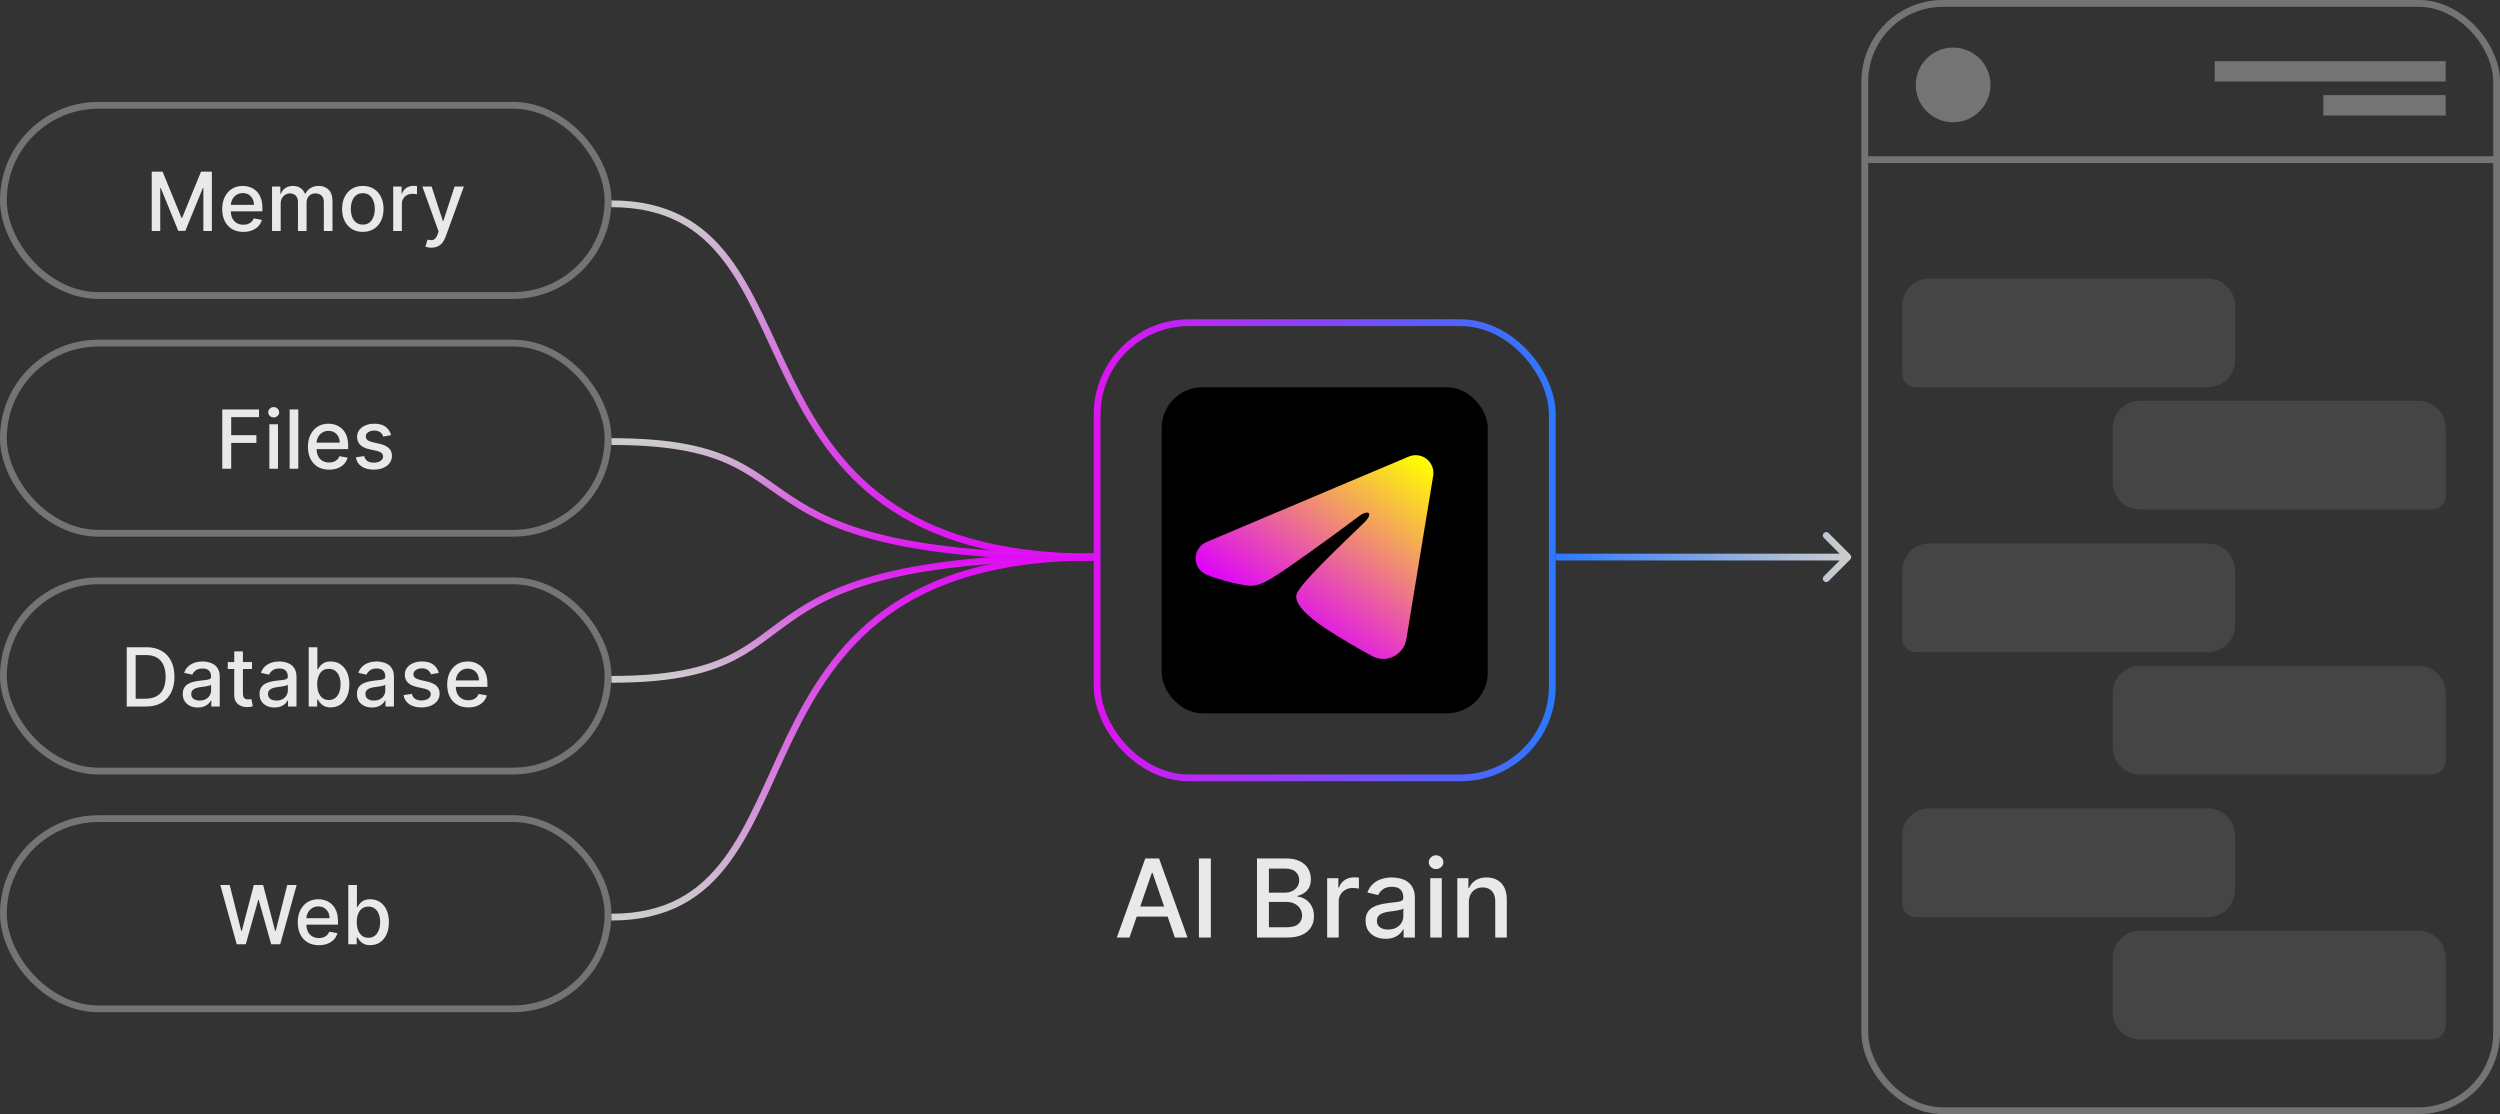 <svg width="368" height="164" viewBox="0 0 368 164" fill="none" xmlns="http://www.w3.org/2000/svg">
<rect x="0" y="0" width="368" height="164" fill="#333333" stroke="none"/>
<path d="M166.261 138H164.398L168.585 126.364H170.614L174.801 138H172.938L169.648 128.477H169.557L166.261 138ZM166.574 133.443H172.619V134.92H166.574V133.443ZM178.237 126.364V138H176.482V126.364H178.237ZM185.028 138V126.364H189.29C190.116 126.364 190.799 126.5 191.341 126.773C191.883 127.042 192.288 127.407 192.557 127.869C192.826 128.328 192.96 128.845 192.96 129.42C192.96 129.905 192.871 130.314 192.693 130.648C192.515 130.977 192.277 131.242 191.977 131.443C191.682 131.64 191.356 131.784 191 131.875V131.989C191.386 132.008 191.763 132.133 192.131 132.364C192.502 132.591 192.809 132.915 193.051 133.335C193.294 133.756 193.415 134.267 193.415 134.869C193.415 135.464 193.275 135.998 192.994 136.472C192.718 136.941 192.29 137.314 191.71 137.591C191.131 137.864 190.39 138 189.489 138H185.028ZM186.784 136.494H189.318C190.159 136.494 190.761 136.331 191.125 136.006C191.489 135.68 191.67 135.273 191.67 134.784C191.67 134.417 191.578 134.08 191.392 133.773C191.206 133.466 190.941 133.222 190.597 133.04C190.256 132.858 189.85 132.767 189.381 132.767H186.784V136.494ZM186.784 131.398H189.136C189.53 131.398 189.884 131.322 190.199 131.17C190.517 131.019 190.769 130.807 190.955 130.534C191.144 130.258 191.239 129.932 191.239 129.557C191.239 129.076 191.07 128.672 190.733 128.347C190.396 128.021 189.879 127.858 189.182 127.858H186.784V131.398ZM195.361 138V129.273H197.003V130.659H197.094C197.253 130.189 197.533 129.82 197.935 129.551C198.34 129.278 198.798 129.142 199.31 129.142C199.416 129.142 199.541 129.146 199.685 129.153C199.832 129.161 199.948 129.17 200.031 129.182V130.807C199.963 130.788 199.842 130.767 199.668 130.744C199.493 130.718 199.319 130.705 199.145 130.705C198.743 130.705 198.385 130.79 198.071 130.96C197.76 131.127 197.514 131.36 197.332 131.659C197.151 131.955 197.06 132.292 197.06 132.67V138H195.361ZM203.963 138.193C203.41 138.193 202.91 138.091 202.463 137.886C202.016 137.678 201.662 137.377 201.401 136.983C201.143 136.589 201.014 136.106 201.014 135.534C201.014 135.042 201.109 134.636 201.298 134.318C201.488 134 201.743 133.748 202.065 133.562C202.387 133.377 202.747 133.237 203.145 133.142C203.543 133.047 203.948 132.975 204.361 132.926C204.884 132.866 205.308 132.816 205.634 132.778C205.959 132.737 206.196 132.67 206.344 132.58C206.491 132.489 206.565 132.341 206.565 132.136V132.097C206.565 131.6 206.425 131.216 206.145 130.943C205.868 130.67 205.455 130.534 204.906 130.534C204.334 130.534 203.884 130.661 203.554 130.915C203.228 131.165 203.003 131.443 202.878 131.75L201.281 131.386C201.471 130.856 201.747 130.428 202.111 130.102C202.478 129.773 202.901 129.534 203.378 129.386C203.855 129.235 204.357 129.159 204.884 129.159C205.232 129.159 205.601 129.201 205.991 129.284C206.385 129.364 206.753 129.511 207.094 129.727C207.438 129.943 207.721 130.252 207.94 130.653C208.16 131.051 208.27 131.568 208.27 132.205V138H206.611V136.807H206.543C206.433 137.027 206.268 137.242 206.048 137.455C205.829 137.667 205.546 137.843 205.202 137.983C204.857 138.123 204.444 138.193 203.963 138.193ZM204.332 136.83C204.802 136.83 205.204 136.737 205.537 136.551C205.874 136.366 206.13 136.123 206.304 135.824C206.482 135.521 206.571 135.197 206.571 134.852V133.727C206.51 133.788 206.393 133.845 206.219 133.898C206.048 133.947 205.853 133.991 205.634 134.028C205.414 134.062 205.2 134.095 204.991 134.125C204.783 134.152 204.609 134.174 204.469 134.193C204.139 134.235 203.838 134.305 203.565 134.403C203.296 134.502 203.08 134.644 202.918 134.83C202.759 135.011 202.679 135.254 202.679 135.557C202.679 135.977 202.834 136.295 203.145 136.511C203.455 136.723 203.851 136.83 204.332 136.83ZM210.533 138V129.273H212.232V138H210.533ZM211.391 127.926C211.095 127.926 210.841 127.828 210.629 127.631C210.421 127.43 210.317 127.191 210.317 126.915C210.317 126.634 210.421 126.396 210.629 126.199C210.841 125.998 211.095 125.898 211.391 125.898C211.686 125.898 211.938 125.998 212.146 126.199C212.358 126.396 212.464 126.634 212.464 126.915C212.464 127.191 212.358 127.43 212.146 127.631C211.938 127.828 211.686 127.926 211.391 127.926ZM216.216 132.818V138H214.517V129.273H216.148V130.693H216.256C216.456 130.231 216.771 129.86 217.199 129.58C217.631 129.299 218.174 129.159 218.83 129.159C219.424 129.159 219.945 129.284 220.392 129.534C220.839 129.78 221.186 130.148 221.432 130.636C221.678 131.125 221.801 131.729 221.801 132.449V138H220.102V132.653C220.102 132.021 219.938 131.527 219.608 131.17C219.278 130.811 218.826 130.631 218.25 130.631C217.856 130.631 217.506 130.716 217.199 130.886C216.896 131.057 216.655 131.307 216.477 131.636C216.303 131.962 216.216 132.356 216.216 132.818Z" fill="#E9E9E9"/>
<rect x="0.5" y="15.5" width="89" height="28" rx="14" stroke="#747474"/>
<path d="M22.334 25.273H23.932L26.71 32.057H26.812L29.591 25.273H31.189V34H29.936V27.685H29.855L27.281 33.987H26.241L23.668 27.68H23.587V34H22.334V25.273ZM35.822 34.132C35.177 34.132 34.622 33.994 34.156 33.719C33.693 33.44 33.335 33.05 33.082 32.547C32.832 32.041 32.707 31.449 32.707 30.77C32.707 30.099 32.832 29.509 33.082 28.997C33.335 28.486 33.687 28.087 34.139 27.8C34.593 27.513 35.125 27.369 35.733 27.369C36.102 27.369 36.46 27.43 36.806 27.553C37.153 27.675 37.464 27.866 37.74 28.128C38.015 28.389 38.233 28.729 38.392 29.146C38.551 29.561 38.63 30.065 38.63 30.659V31.111H33.427V30.156H37.382C37.382 29.821 37.314 29.524 37.177 29.266C37.041 29.004 36.849 28.798 36.602 28.648C36.358 28.497 36.071 28.422 35.741 28.422C35.383 28.422 35.071 28.51 34.804 28.686C34.539 28.859 34.335 29.087 34.19 29.368C34.048 29.646 33.977 29.949 33.977 30.276V31.021C33.977 31.459 34.054 31.831 34.207 32.138C34.363 32.445 34.581 32.679 34.859 32.841C35.137 33 35.463 33.08 35.835 33.08C36.076 33.08 36.297 33.045 36.495 32.977C36.694 32.906 36.866 32.801 37.011 32.662C37.156 32.523 37.267 32.351 37.343 32.146L38.549 32.364C38.453 32.719 38.279 33.03 38.029 33.297C37.782 33.561 37.471 33.767 37.096 33.915C36.724 34.06 36.299 34.132 35.822 34.132ZM40.044 34V27.454H41.267V28.52H41.348C41.484 28.159 41.707 27.878 42.017 27.676C42.327 27.472 42.697 27.369 43.129 27.369C43.567 27.369 43.933 27.472 44.229 27.676C44.527 27.881 44.747 28.162 44.889 28.52H44.957C45.114 28.171 45.362 27.892 45.703 27.685C46.044 27.474 46.45 27.369 46.922 27.369C47.516 27.369 48 27.555 48.375 27.928C48.753 28.3 48.942 28.861 48.942 29.611V34H47.668V29.73C47.668 29.287 47.547 28.966 47.305 28.767C47.064 28.568 46.776 28.469 46.44 28.469C46.026 28.469 45.703 28.597 45.473 28.852C45.243 29.105 45.128 29.43 45.128 29.828V34H43.858V29.649C43.858 29.294 43.747 29.009 43.526 28.793C43.304 28.577 43.016 28.469 42.66 28.469C42.419 28.469 42.196 28.533 41.992 28.66C41.79 28.785 41.626 28.96 41.501 29.185C41.379 29.409 41.318 29.669 41.318 29.965V34H40.044ZM53.407 34.132C52.793 34.132 52.258 33.992 51.8 33.71C51.343 33.429 50.988 33.035 50.735 32.53C50.482 32.024 50.355 31.433 50.355 30.757C50.355 30.078 50.482 29.484 50.735 28.976C50.988 28.467 51.343 28.072 51.8 27.791C52.258 27.51 52.793 27.369 53.407 27.369C54.02 27.369 54.556 27.51 55.013 27.791C55.471 28.072 55.826 28.467 56.078 28.976C56.331 29.484 56.458 30.078 56.458 30.757C56.458 31.433 56.331 32.024 56.078 32.53C55.826 33.035 55.471 33.429 55.013 33.71C54.556 33.992 54.02 34.132 53.407 34.132ZM53.411 33.062C53.809 33.062 54.138 32.957 54.4 32.747C54.661 32.537 54.854 32.257 54.979 31.908C55.107 31.558 55.171 31.173 55.171 30.753C55.171 30.335 55.107 29.952 54.979 29.602C54.854 29.25 54.661 28.967 54.4 28.754C54.138 28.541 53.809 28.435 53.411 28.435C53.01 28.435 52.678 28.541 52.414 28.754C52.152 28.967 51.958 29.25 51.83 29.602C51.705 29.952 51.642 30.335 51.642 30.753C51.642 31.173 51.705 31.558 51.83 31.908C51.958 32.257 52.152 32.537 52.414 32.747C52.678 32.957 53.01 33.062 53.411 33.062ZM57.88 34V27.454H59.111V28.494H59.18C59.299 28.142 59.509 27.865 59.81 27.663C60.114 27.459 60.458 27.357 60.842 27.357C60.921 27.357 61.015 27.359 61.123 27.365C61.234 27.371 61.32 27.378 61.383 27.386V28.605C61.332 28.591 61.241 28.575 61.11 28.558C60.979 28.538 60.849 28.528 60.718 28.528C60.417 28.528 60.148 28.592 59.913 28.72C59.68 28.845 59.495 29.02 59.359 29.244C59.222 29.466 59.154 29.719 59.154 30.003V34H57.88ZM63.49 36.455C63.3 36.455 63.126 36.439 62.97 36.408C62.814 36.379 62.697 36.348 62.621 36.314L62.928 35.27C63.16 35.332 63.368 35.359 63.55 35.351C63.731 35.342 63.892 35.274 64.031 35.146C64.173 35.019 64.298 34.81 64.406 34.52L64.564 34.085L62.169 27.454H63.533L65.19 32.534H65.258L66.916 27.454H68.284L65.587 34.874C65.462 35.215 65.303 35.503 65.109 35.739C64.916 35.977 64.686 36.156 64.419 36.276C64.152 36.395 63.842 36.455 63.49 36.455Z" fill="#E9E9E9"/>
<rect x="0.5" y="50.5" width="89" height="28" rx="14" stroke="#747474"/>
<path d="M32.717 69V60.273H38.129V61.406H34.033V64.065H37.741V65.195H34.033V69H32.717ZM39.646 69V62.455H40.92V69H39.646ZM40.289 61.445C40.068 61.445 39.877 61.371 39.718 61.223C39.562 61.072 39.484 60.894 39.484 60.686C39.484 60.476 39.562 60.297 39.718 60.149C39.877 59.999 40.068 59.923 40.289 59.923C40.511 59.923 40.7 59.999 40.856 60.149C41.015 60.297 41.094 60.476 41.094 60.686C41.094 60.894 41.015 61.072 40.856 61.223C40.7 61.371 40.511 61.445 40.289 61.445ZM43.908 60.273V69H42.634V60.273H43.908ZM48.443 69.132C47.798 69.132 47.243 68.994 46.777 68.719C46.314 68.44 45.956 68.05 45.703 67.547C45.453 67.041 45.328 66.449 45.328 65.77C45.328 65.099 45.453 64.508 45.703 63.997C45.956 63.486 46.308 63.087 46.76 62.8C47.215 62.513 47.746 62.369 48.354 62.369C48.723 62.369 49.081 62.43 49.428 62.553C49.774 62.675 50.085 62.867 50.361 63.128C50.636 63.389 50.854 63.729 51.013 64.146C51.172 64.561 51.251 65.065 51.251 65.659V66.111H46.048V65.156H50.003C50.003 64.821 49.935 64.524 49.798 64.266C49.662 64.004 49.47 63.798 49.223 63.648C48.979 63.497 48.692 63.422 48.362 63.422C48.004 63.422 47.692 63.51 47.425 63.686C47.16 63.859 46.956 64.087 46.811 64.368C46.669 64.646 46.598 64.949 46.598 65.276V66.021C46.598 66.459 46.675 66.831 46.828 67.138C46.984 67.445 47.202 67.679 47.48 67.841C47.758 68 48.084 68.079 48.456 68.079C48.697 68.079 48.918 68.046 49.117 67.977C49.315 67.906 49.487 67.801 49.632 67.662C49.777 67.523 49.888 67.351 49.965 67.146L51.17 67.364C51.074 67.719 50.901 68.03 50.651 68.297C50.403 68.561 50.092 68.767 49.717 68.915C49.345 69.06 48.92 69.132 48.443 69.132ZM57.57 64.053L56.415 64.257C56.367 64.109 56.29 63.969 56.185 63.835C56.083 63.702 55.944 63.592 55.767 63.507C55.591 63.422 55.371 63.379 55.107 63.379C54.746 63.379 54.445 63.46 54.203 63.622C53.962 63.781 53.841 63.987 53.841 64.24C53.841 64.459 53.922 64.635 54.084 64.769C54.246 64.902 54.508 65.011 54.868 65.097L55.908 65.335C56.51 65.474 56.959 65.689 57.255 65.979C57.55 66.269 57.698 66.645 57.698 67.108C57.698 67.5 57.584 67.849 57.357 68.156C57.133 68.46 56.819 68.699 56.415 68.872C56.015 69.046 55.55 69.132 55.022 69.132C54.289 69.132 53.691 68.976 53.228 68.663C52.765 68.348 52.48 67.901 52.375 67.321L53.607 67.133C53.684 67.454 53.841 67.697 54.08 67.862C54.319 68.024 54.63 68.105 55.013 68.105C55.431 68.105 55.765 68.019 56.015 67.845C56.265 67.669 56.39 67.454 56.39 67.202C56.39 66.997 56.313 66.825 56.159 66.686C56.009 66.547 55.777 66.442 55.465 66.371L54.357 66.128C53.746 65.989 53.294 65.767 53.002 65.463C52.712 65.159 52.567 64.774 52.567 64.308C52.567 63.922 52.675 63.584 52.891 63.294C53.107 63.004 53.405 62.778 53.786 62.617C54.166 62.452 54.603 62.369 55.094 62.369C55.801 62.369 56.358 62.523 56.765 62.83C57.171 63.133 57.439 63.541 57.57 64.053Z" fill="#E9E9E9"/>
<rect x="0.5" y="120.5" width="89" height="28" rx="14" stroke="#747474"/>
<path d="M34.847 139L32.427 130.273H33.812L35.512 137.031H35.593L37.361 130.273H38.734L40.502 137.036H40.583L42.279 130.273H43.668L41.244 139H39.918L38.082 132.463H38.014L36.177 139H34.847ZM46.943 139.132C46.298 139.132 45.743 138.994 45.277 138.719C44.814 138.44 44.456 138.05 44.203 137.547C43.953 137.041 43.828 136.449 43.828 135.77C43.828 135.099 43.953 134.509 44.203 133.997C44.456 133.486 44.808 133.087 45.26 132.8C45.715 132.513 46.246 132.369 46.854 132.369C47.223 132.369 47.581 132.43 47.928 132.553C48.274 132.675 48.585 132.866 48.861 133.128C49.136 133.389 49.354 133.729 49.513 134.146C49.672 134.561 49.751 135.065 49.751 135.659V136.111H44.548V135.156H48.503C48.503 134.821 48.435 134.524 48.298 134.266C48.162 134.004 47.97 133.798 47.723 133.648C47.479 133.497 47.192 133.422 46.862 133.422C46.504 133.422 46.192 133.51 45.925 133.686C45.66 133.859 45.456 134.087 45.311 134.368C45.169 134.646 45.098 134.949 45.098 135.276V136.021C45.098 136.459 45.175 136.831 45.328 137.138C45.484 137.445 45.702 137.679 45.98 137.841C46.258 138 46.584 138.08 46.956 138.08C47.197 138.08 47.418 138.045 47.617 137.977C47.815 137.906 47.987 137.801 48.132 137.662C48.277 137.523 48.388 137.351 48.465 137.146L49.67 137.364C49.574 137.719 49.401 138.03 49.151 138.297C48.903 138.561 48.592 138.767 48.217 138.915C47.845 139.06 47.42 139.132 46.943 139.132ZM51.267 139V130.273H52.541V133.516H52.618C52.692 133.379 52.799 133.222 52.938 133.043C53.077 132.864 53.27 132.707 53.517 132.574C53.765 132.438 54.091 132.369 54.498 132.369C55.026 132.369 55.498 132.503 55.912 132.77C56.327 133.037 56.652 133.422 56.888 133.925C57.127 134.428 57.246 135.033 57.246 135.74C57.246 136.447 57.128 137.054 56.892 137.56C56.657 138.062 56.333 138.45 55.921 138.723C55.509 138.993 55.039 139.128 54.51 139.128C54.113 139.128 53.787 139.061 53.534 138.928C53.284 138.794 53.088 138.638 52.946 138.459C52.804 138.28 52.695 138.121 52.618 137.982H52.512V139H51.267ZM52.516 135.727C52.516 136.187 52.583 136.591 52.716 136.938C52.85 137.284 53.043 137.555 53.296 137.751C53.549 137.945 53.858 138.041 54.225 138.041C54.605 138.041 54.924 137.94 55.179 137.739C55.435 137.534 55.628 137.257 55.759 136.908C55.892 136.558 55.959 136.165 55.959 135.727C55.959 135.295 55.894 134.908 55.763 134.564C55.635 134.22 55.442 133.949 55.184 133.75C54.928 133.551 54.608 133.452 54.225 133.452C53.855 133.452 53.543 133.547 53.287 133.737C53.034 133.928 52.843 134.193 52.712 134.534C52.581 134.875 52.516 135.273 52.516 135.727Z" fill="#E9E9E9"/>
<rect x="0.5" y="85.5" width="89" height="28" rx="14" stroke="#747474"/>
<path d="M21.479 104H18.654V95.273H21.569C22.424 95.273 23.158 95.447 23.772 95.797C24.386 96.144 24.856 96.642 25.183 97.293C25.512 97.94 25.677 98.717 25.677 99.624C25.677 100.533 25.511 101.314 25.178 101.967C24.849 102.621 24.371 103.124 23.746 103.476C23.121 103.825 22.366 104 21.479 104ZM19.971 102.849H21.407C22.072 102.849 22.624 102.724 23.065 102.474C23.505 102.222 23.834 101.857 24.053 101.379C24.272 100.899 24.381 100.314 24.381 99.624C24.381 98.939 24.272 98.358 24.053 97.881C23.837 97.403 23.515 97.041 23.086 96.794C22.657 96.547 22.124 96.423 21.488 96.423H19.971V102.849ZM29.117 104.145C28.702 104.145 28.327 104.068 27.992 103.915C27.657 103.759 27.391 103.533 27.195 103.237C27.002 102.942 26.905 102.58 26.905 102.151C26.905 101.781 26.976 101.477 27.118 101.239C27.26 101 27.452 100.811 27.694 100.672C27.935 100.533 28.205 100.428 28.503 100.357C28.802 100.286 29.105 100.232 29.415 100.195C29.807 100.149 30.125 100.112 30.37 100.084C30.614 100.053 30.791 100.003 30.902 99.935C31.013 99.867 31.069 99.756 31.069 99.602V99.572C31.069 99.2 30.963 98.912 30.753 98.707C30.546 98.503 30.236 98.401 29.824 98.401C29.395 98.401 29.057 98.496 28.81 98.686C28.566 98.874 28.397 99.082 28.303 99.312L27.105 99.04C27.247 98.642 27.455 98.321 27.728 98.077C28.003 97.829 28.32 97.651 28.678 97.54C29.036 97.426 29.412 97.369 29.807 97.369C30.069 97.369 30.346 97.401 30.638 97.463C30.934 97.523 31.209 97.633 31.465 97.796C31.723 97.957 31.935 98.189 32.1 98.49C32.265 98.788 32.347 99.176 32.347 99.653V104H31.103V103.105H31.052C30.969 103.27 30.846 103.432 30.681 103.591C30.516 103.75 30.304 103.882 30.046 103.987C29.787 104.092 29.478 104.145 29.117 104.145ZM29.394 103.122C29.746 103.122 30.047 103.053 30.297 102.913C30.55 102.774 30.742 102.592 30.872 102.368C31.006 102.141 31.073 101.898 31.073 101.639V100.795C31.027 100.841 30.939 100.884 30.809 100.923C30.681 100.96 30.534 100.993 30.37 101.021C30.205 101.047 30.044 101.071 29.888 101.094C29.732 101.114 29.601 101.131 29.496 101.145C29.249 101.176 29.023 101.229 28.819 101.303C28.617 101.376 28.455 101.483 28.333 101.622C28.213 101.759 28.154 101.94 28.154 102.168C28.154 102.483 28.27 102.722 28.503 102.884C28.736 103.043 29.033 103.122 29.394 103.122ZM37.099 97.454V98.477H33.524V97.454H37.099ZM34.483 95.886H35.757V102.078C35.757 102.325 35.794 102.511 35.868 102.636C35.942 102.759 36.037 102.842 36.153 102.888C36.273 102.93 36.402 102.952 36.541 102.952C36.644 102.952 36.733 102.945 36.81 102.93C36.886 102.916 36.946 102.905 36.989 102.896L37.219 103.949C37.145 103.977 37.04 104.006 36.903 104.034C36.767 104.065 36.597 104.082 36.392 104.085C36.057 104.091 35.744 104.031 35.455 103.906C35.165 103.781 34.93 103.588 34.751 103.327C34.572 103.065 34.483 102.737 34.483 102.342V95.886ZM40.414 104.145C39.999 104.145 39.624 104.068 39.289 103.915C38.953 103.759 38.688 103.533 38.492 103.237C38.299 102.942 38.202 102.58 38.202 102.151C38.202 101.781 38.273 101.477 38.415 101.239C38.557 101 38.749 100.811 38.99 100.672C39.232 100.533 39.502 100.428 39.8 100.357C40.098 100.286 40.402 100.232 40.712 100.195C41.104 100.149 41.422 100.112 41.666 100.084C41.911 100.053 42.088 100.003 42.199 99.935C42.31 99.867 42.365 99.756 42.365 99.602V99.572C42.365 99.2 42.26 98.912 42.05 98.707C41.843 98.503 41.533 98.401 41.121 98.401C40.692 98.401 40.354 98.496 40.107 98.686C39.863 98.874 39.694 99.082 39.6 99.312L38.402 99.04C38.544 98.642 38.752 98.321 39.025 98.077C39.3 97.829 39.617 97.651 39.975 97.54C40.333 97.426 40.709 97.369 41.104 97.369C41.365 97.369 41.642 97.401 41.935 97.463C42.23 97.523 42.506 97.633 42.762 97.796C43.02 97.957 43.232 98.189 43.397 98.49C43.561 98.788 43.644 99.176 43.644 99.653V104H42.4V103.105H42.348C42.266 103.27 42.142 103.432 41.978 103.591C41.813 103.75 41.601 103.882 41.343 103.987C41.084 104.092 40.775 104.145 40.414 104.145ZM40.691 103.122C41.043 103.122 41.344 103.053 41.594 102.913C41.847 102.774 42.039 102.592 42.169 102.368C42.303 102.141 42.37 101.898 42.37 101.639V100.795C42.324 100.841 42.236 100.884 42.105 100.923C41.978 100.96 41.831 100.993 41.666 101.021C41.502 101.047 41.341 101.071 41.185 101.094C41.029 101.114 40.898 101.131 40.793 101.145C40.546 101.176 40.32 101.229 40.115 101.303C39.914 101.376 39.752 101.483 39.63 101.622C39.51 101.759 39.451 101.94 39.451 102.168C39.451 102.483 39.567 102.722 39.8 102.884C40.033 103.043 40.33 103.122 40.691 103.122ZM45.443 104V95.273H46.717V98.516H46.794C46.868 98.379 46.974 98.222 47.114 98.043C47.253 97.864 47.446 97.707 47.693 97.574C47.94 97.438 48.267 97.369 48.673 97.369C49.202 97.369 49.673 97.503 50.088 97.77C50.503 98.037 50.828 98.422 51.064 98.925C51.303 99.428 51.422 100.033 51.422 100.74C51.422 101.447 51.304 102.054 51.068 102.56C50.832 103.062 50.508 103.45 50.097 103.723C49.685 103.993 49.215 104.128 48.686 104.128C48.288 104.128 47.963 104.061 47.71 103.928C47.46 103.794 47.264 103.638 47.122 103.459C46.98 103.28 46.871 103.121 46.794 102.982H46.688V104H45.443ZM46.692 100.727C46.692 101.187 46.758 101.591 46.892 101.938C47.026 102.284 47.219 102.555 47.472 102.751C47.724 102.945 48.034 103.041 48.401 103.041C48.781 103.041 49.099 102.94 49.355 102.739C49.611 102.534 49.804 102.257 49.935 101.908C50.068 101.558 50.135 101.165 50.135 100.727C50.135 100.295 50.07 99.908 49.939 99.564C49.811 99.22 49.618 98.949 49.359 98.75C49.104 98.551 48.784 98.452 48.401 98.452C48.031 98.452 47.719 98.547 47.463 98.737C47.21 98.928 47.019 99.193 46.888 99.534C46.757 99.875 46.692 100.273 46.692 100.727ZM54.758 104.145C54.343 104.145 53.968 104.068 53.633 103.915C53.297 103.759 53.032 103.533 52.836 103.237C52.642 102.942 52.546 102.58 52.546 102.151C52.546 101.781 52.617 101.477 52.759 101.239C52.901 101 53.093 100.811 53.334 100.672C53.576 100.533 53.846 100.428 54.144 100.357C54.442 100.286 54.746 100.232 55.056 100.195C55.448 100.149 55.766 100.112 56.01 100.084C56.255 100.053 56.432 100.003 56.543 99.935C56.654 99.867 56.709 99.756 56.709 99.602V99.572C56.709 99.2 56.604 98.912 56.394 98.707C56.186 98.503 55.877 98.401 55.465 98.401C55.036 98.401 54.698 98.496 54.451 98.686C54.206 98.874 54.037 99.082 53.944 99.312L52.746 99.04C52.888 98.642 53.096 98.321 53.368 98.077C53.644 97.829 53.961 97.651 54.319 97.54C54.676 97.426 55.053 97.369 55.448 97.369C55.709 97.369 55.986 97.401 56.279 97.463C56.574 97.523 56.85 97.633 57.105 97.796C57.364 97.957 57.576 98.189 57.74 98.49C57.905 98.788 57.988 99.176 57.988 99.653V104H56.743V103.105H56.692C56.61 103.27 56.486 103.432 56.321 103.591C56.157 103.75 55.945 103.882 55.686 103.987C55.428 104.092 55.118 104.145 54.758 104.145ZM55.034 103.122C55.387 103.122 55.688 103.053 55.938 102.913C56.191 102.774 56.383 102.592 56.513 102.368C56.647 102.141 56.713 101.898 56.713 101.639V100.795C56.668 100.841 56.58 100.884 56.449 100.923C56.321 100.96 56.175 100.993 56.01 101.021C55.846 101.047 55.685 101.071 55.529 101.094C55.373 101.114 55.242 101.131 55.137 101.145C54.89 101.176 54.664 101.229 54.459 101.303C54.258 101.376 54.096 101.483 53.973 101.622C53.854 101.759 53.794 101.94 53.794 102.168C53.794 102.483 53.911 102.722 54.144 102.884C54.377 103.043 54.674 103.122 55.034 103.122ZM64.59 99.053L63.435 99.257C63.386 99.109 63.31 98.969 63.205 98.835C63.102 98.702 62.963 98.592 62.787 98.507C62.611 98.422 62.391 98.379 62.126 98.379C61.766 98.379 61.465 98.46 61.223 98.622C60.981 98.781 60.861 98.987 60.861 99.24C60.861 99.459 60.942 99.635 61.104 99.769C61.266 99.902 61.527 100.011 61.888 100.097L62.928 100.335C63.53 100.474 63.979 100.689 64.274 100.979C64.57 101.268 64.717 101.645 64.717 102.108C64.717 102.5 64.604 102.849 64.376 103.156C64.152 103.46 63.838 103.699 63.435 103.872C63.034 104.045 62.57 104.132 62.041 104.132C61.308 104.132 60.71 103.976 60.247 103.663C59.784 103.348 59.5 102.901 59.395 102.321L60.626 102.134C60.703 102.455 60.861 102.697 61.099 102.862C61.338 103.024 61.649 103.105 62.033 103.105C62.45 103.105 62.784 103.018 63.034 102.845C63.284 102.669 63.409 102.455 63.409 102.202C63.409 101.997 63.332 101.825 63.179 101.686C63.028 101.547 62.797 101.442 62.484 101.371L61.376 101.128C60.766 100.989 60.314 100.767 60.021 100.463C59.731 100.159 59.587 99.774 59.587 99.308C59.587 98.922 59.695 98.584 59.91 98.294C60.126 98.004 60.425 97.778 60.805 97.617C61.186 97.452 61.622 97.369 62.114 97.369C62.821 97.369 63.378 97.523 63.784 97.829C64.19 98.133 64.459 98.541 64.59 99.053ZM68.939 104.132C68.294 104.132 67.739 103.994 67.273 103.719C66.81 103.44 66.452 103.05 66.199 102.547C65.949 102.041 65.824 101.449 65.824 100.77C65.824 100.099 65.949 99.508 66.199 98.997C66.452 98.486 66.804 98.087 67.256 97.8C67.711 97.513 68.242 97.369 68.85 97.369C69.219 97.369 69.577 97.43 69.924 97.553C70.27 97.675 70.581 97.867 70.857 98.128C71.132 98.389 71.35 98.729 71.509 99.146C71.668 99.561 71.748 100.065 71.748 100.659V101.111H66.544V100.156H70.499C70.499 99.821 70.431 99.524 70.294 99.266C70.158 99.004 69.966 98.798 69.719 98.648C69.475 98.497 69.188 98.422 68.858 98.422C68.5 98.422 68.188 98.51 67.921 98.686C67.657 98.859 67.452 99.087 67.307 99.368C67.165 99.646 67.094 99.949 67.094 100.276V101.021C67.094 101.459 67.171 101.831 67.324 102.138C67.481 102.445 67.698 102.679 67.976 102.841C68.255 103 68.58 103.08 68.952 103.08C69.194 103.08 69.414 103.045 69.613 102.977C69.811 102.906 69.983 102.801 70.128 102.662C70.273 102.523 70.384 102.351 70.461 102.146L71.666 102.364C71.57 102.719 71.397 103.03 71.147 103.297C70.9 103.561 70.588 103.767 70.213 103.915C69.841 104.06 69.416 104.132 68.939 104.132Z" fill="#E9E9E9"/>
<rect x="161.5" y="47.5" width="67" height="67" rx="13.5" stroke="url(#paint0_linear_159_159)"/>
<path d="M280 45C280 42.791 281.791 41 284 41H325C327.209 41 329 42.791 329 45V53C329 55.209 327.209 57 325 57H282C280.895 57 280 56.105 280 55V45Z" fill="#454545"/>
<path d="M280 84C280 81.791 281.791 80 284 80H325C327.209 80 329 81.791 329 84V92C329 94.209 327.209 96 325 96H282C280.895 96 280 95.105 280 94V84Z" fill="#454545"/>
<path d="M280 123C280 120.791 281.791 119 284 119H325C327.209 119 329 120.791 329 123V131C329 133.209 327.209 135 325 135H282C280.895 135 280 134.105 280 133V123Z" fill="#454545"/>
<path d="M311 63C311 60.791 312.791 59 315 59H356C358.209 59 360 60.791 360 63V73C360 74.105 359.105 75 358 75H315C312.791 75 311 73.209 311 71V63Z" fill="#454545"/>
<path d="M311 102C311 99.791 312.791 98 315 98H356C358.209 98 360 99.791 360 102V112C360 113.105 359.105 114 358 114H315C312.791 114 311 112.209 311 110V102Z" fill="#454545"/>
<path d="M311 141C311 138.791 312.791 137 315 137H356C358.209 137 360 138.791 360 141V151C360 152.105 359.105 153 358 153H315C312.791 153 311 151.209 311 149V141Z" fill="#454545"/>
<rect x="274.5" y="0.5" width="93" height="163" rx="11.5" stroke="#747474"/>
<line x1="275" y1="23.5" x2="368" y2="23.5" stroke="#747474"/>
<circle cx="287.5" cy="12.5" r="5.5" fill="#747474"/>
<rect x="326" y="9" width="34" height="3" fill="#747474"/>
<rect x="342" y="14" width="18" height="3" fill="#747474"/>
<rect x="171" y="57" width="48" height="48" rx="6" fill="black"/>
<path fill-rule="evenodd" clip-rule="evenodd" d="M207.375 67.205C207.805 67.023 208.276 66.961 208.739 67.024C209.201 67.087 209.639 67.273 210.005 67.563C210.372 67.853 210.654 68.236 210.823 68.673C210.992 69.11 211.041 69.584 210.965 70.046L207.016 94.083C206.633 96.402 204.097 97.731 201.978 96.576C200.205 95.61 197.572 94.121 195.204 92.568C194.02 91.791 190.392 89.301 190.838 87.529C191.221 86.014 197.316 80.322 200.799 76.937C202.166 75.608 201.543 74.841 199.928 76.064C195.92 79.1 189.483 83.718 187.355 85.018C185.478 86.165 184.5 86.36 183.329 86.165C181.194 85.808 179.214 85.256 177.598 84.583C175.415 83.675 175.521 80.662 177.597 79.785L207.375 67.205Z" fill="url(#paint1_linear_159_159)"/>
<path d="M90 30C123 30 103.5 82 161 82" stroke="url(#paint2_linear_159_159)"/>
<path d="M90 135C123 135 103.5 82 161 82" stroke="url(#paint3_linear_159_159)"/>
<path d="M90 100C123 100 103.5 82 161 82" stroke="url(#paint4_linear_159_159)"/>
<path d="M90 65C123 65 103.5 82 161 82" stroke="url(#paint5_linear_159_159)"/>
<path d="M272.354 82.354C272.549 82.158 272.549 81.842 272.354 81.646L269.172 78.465C268.976 78.269 268.66 78.269 268.464 78.465C268.269 78.66 268.269 78.976 268.464 79.172L271.293 82L268.464 84.828C268.269 85.024 268.269 85.34 268.464 85.535C268.66 85.731 268.976 85.731 269.172 85.535L272.354 82.354ZM229 82V82.5H272V82V81.5H229V82Z" fill="url(#paint6_linear_159_159)"/>
<defs>
<linearGradient id="paint0_linear_159_159" x1="161" y1="81" x2="229" y2="81" gradientUnits="userSpaceOnUse">
<stop stop-color="#DE13F2"/>
<stop offset="1" stop-color="#2C79FE"/>
</linearGradient>
<linearGradient id="paint1_linear_159_159" x1="208.754" y1="67" x2="189.413" y2="93.592" gradientUnits="userSpaceOnUse">
<stop stop-color="#FFFF00"/>
<stop offset="1" stop-color="#DD00FF"/>
</linearGradient>
<linearGradient id="paint2_linear_159_159" x1="125.5" y1="30" x2="125.5" y2="82" gradientUnits="userSpaceOnUse">
<stop stop-color="#CDCDCD"/>
<stop offset="1" stop-color="#DF0CF3"/>
</linearGradient>
<linearGradient id="paint3_linear_159_159" x1="125.5" y1="135" x2="125.5" y2="82" gradientUnits="userSpaceOnUse">
<stop stop-color="#CDCDCD"/>
<stop offset="1" stop-color="#DF0CF3"/>
</linearGradient>
<linearGradient id="paint4_linear_159_159" x1="125.5" y1="100" x2="125.5" y2="82" gradientUnits="userSpaceOnUse">
<stop stop-color="#CDCDCD"/>
<stop offset="1" stop-color="#DF0CF3"/>
</linearGradient>
<linearGradient id="paint5_linear_159_159" x1="125.5" y1="65" x2="125.5" y2="82" gradientUnits="userSpaceOnUse">
<stop stop-color="#CDCDCD"/>
<stop offset="1" stop-color="#DF0CF3"/>
</linearGradient>
<linearGradient id="paint6_linear_159_159" x1="229" y1="82.5" x2="272" y2="82.5" gradientUnits="userSpaceOnUse">
<stop stop-color="#2C79FE"/>
<stop offset="1" stop-color="#CDCDCD"/>
</linearGradient>
</defs>
</svg>
